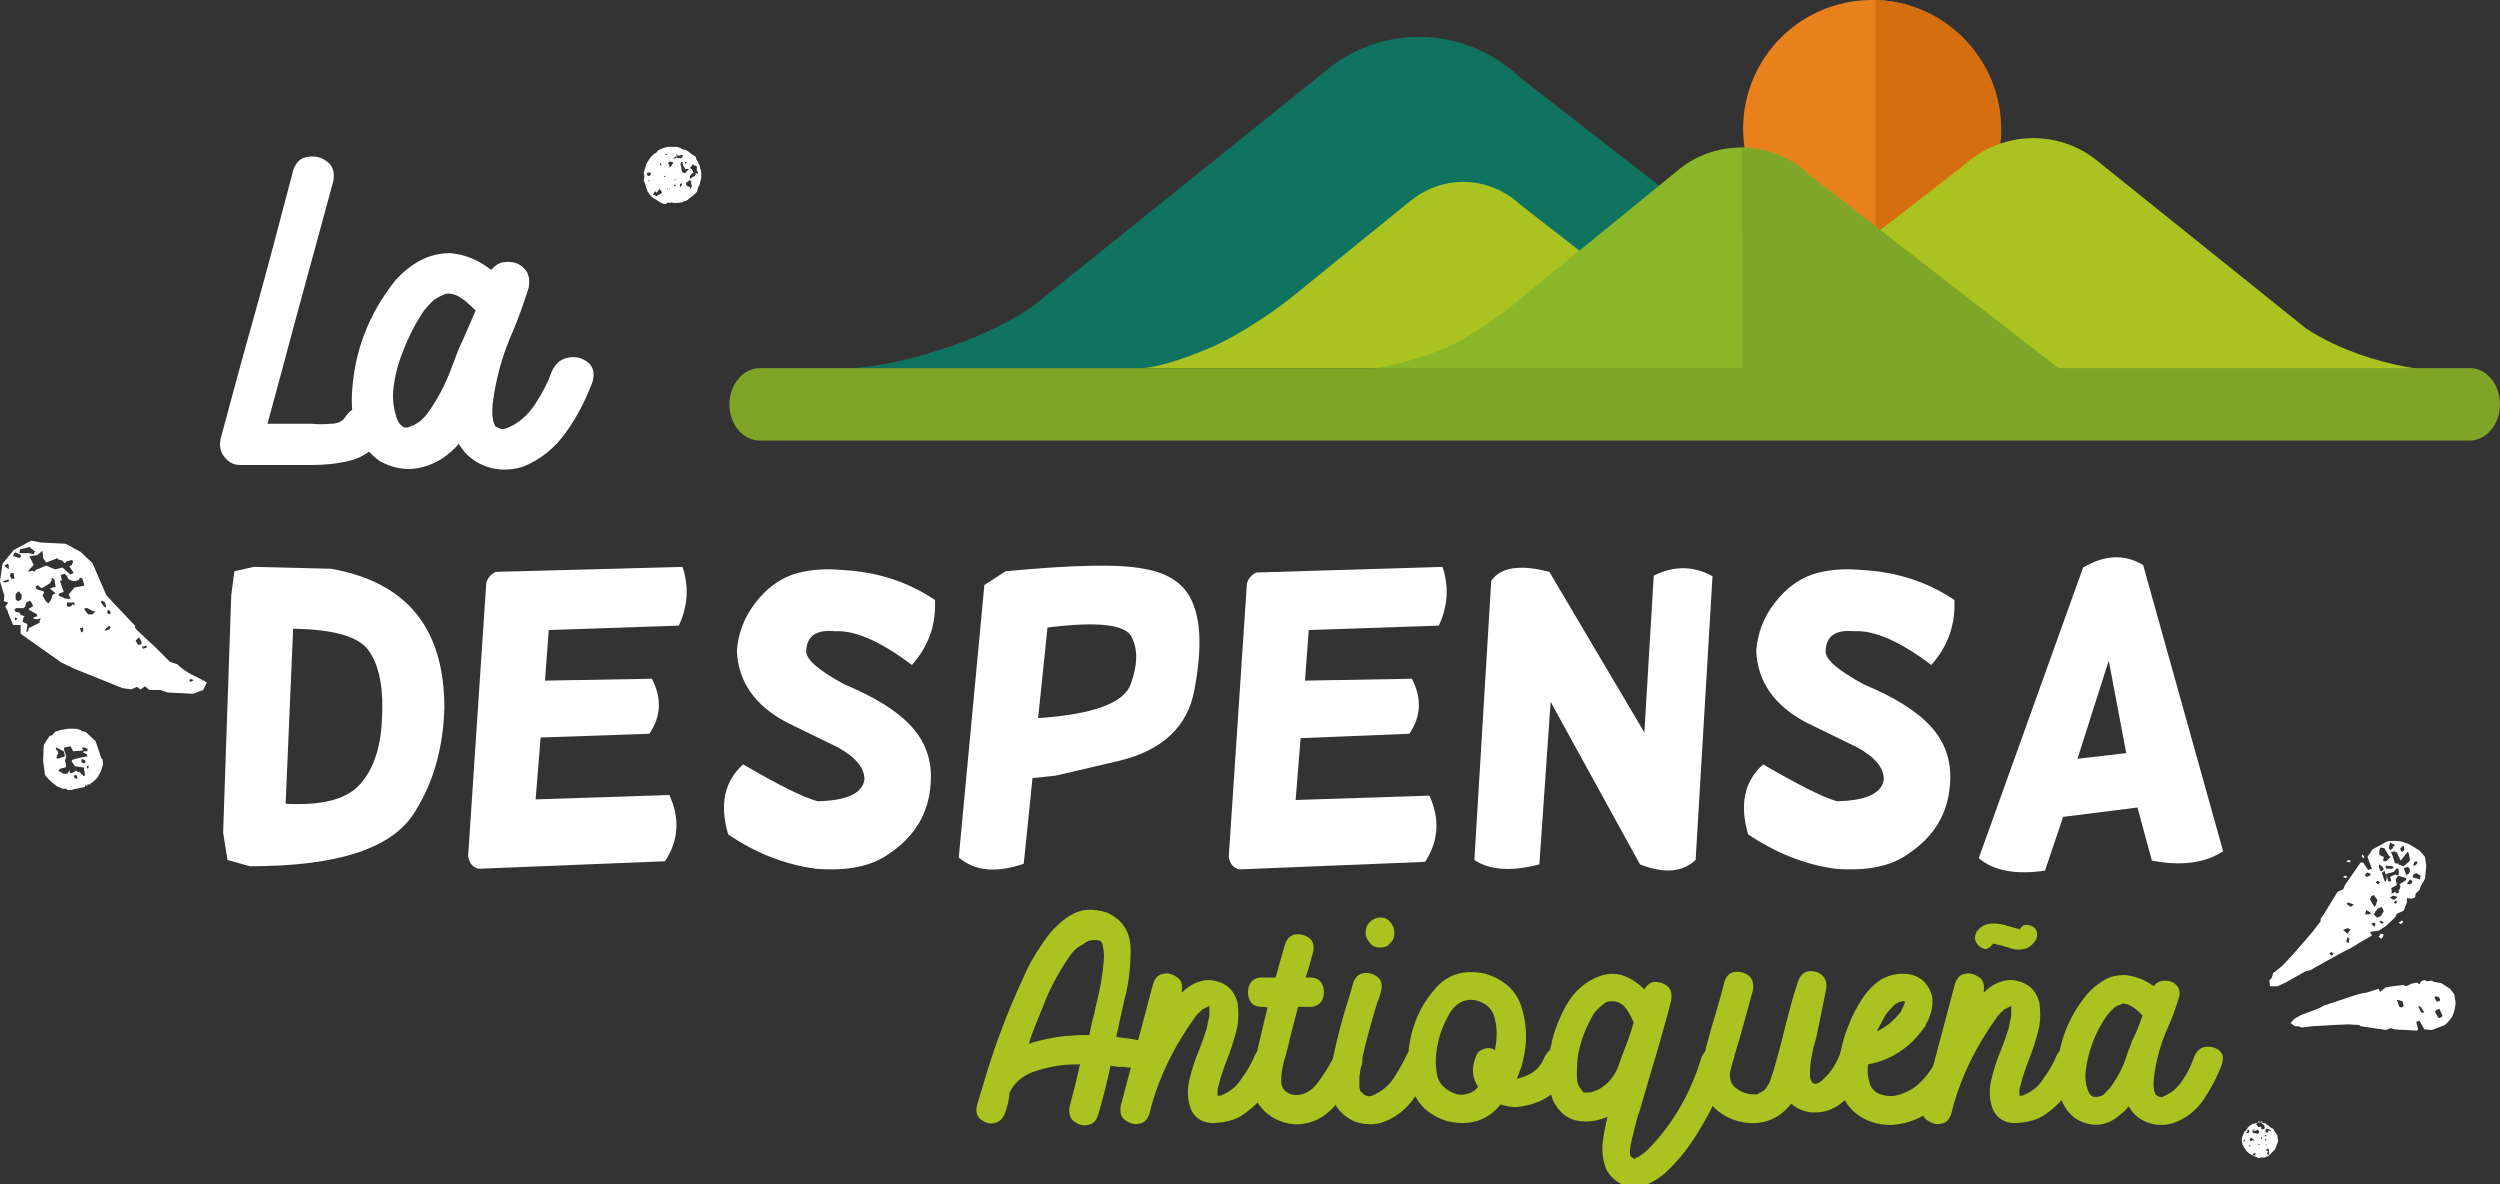 <?xml version="1.0" encoding="utf-8"?>
<!-- Generator: Adobe Illustrator 25.2.1, SVG Export Plug-In . SVG Version: 6.00 Build 0)  -->
<svg version="1.1" id="Capa_1" xmlns="http://www.w3.org/2000/svg" xmlns:xlink="http://www.w3.org/1999/xlink" x="0px" y="0px"
	 viewBox="0 0 400 189.5" style="enable-background:new 0 0 400 189.5;" xml:space="preserve">
<rect x="0" y="0" width="400" height="189.5" fill="#333333" stroke="none"/>
<style type="text/css">
	.st0{fill:#E8801C;}
	.st1{fill:#D46E0F;}
	.st2{fill:#AAC321;}
	.st3{fill:#FFFFFF;}
	.st4{fill:#10735F;}
	.st5{fill:#89B728;}
	.st6{fill:#80A628;}
	.st7{fill:#80A428;}
</style>
<g>
	<g>
		<circle class="st0" cx="299.5" cy="20.6" r="20.6"/>
		<path class="st1" d="M300.1,0v41.3c11.1-0.3,20.1-9.4,20.1-20.6S311.2,0.3,300.1,0z"/>
	</g>
	<g>
		<g>
			<g>
				<path class="st2" d="M160.8,178.1c-0.3,0.9-0.9,1.4-1.7,1.6c-0.8,0.2-1.5-0.1-2.2-0.6c-0.6-0.5-0.8-1.2-0.6-2.2
					c0.3-1,0.6-2,0.9-3c0-0.1,0-0.2,0.1-0.2l0,0c0,0,0,0,0-0.1c1.7-5.9,3.8-11.5,6.4-17.1c0.7-1.7,1.7-3.5,3-5.4
					c1.2-1.9,2.7-3.5,4.5-4.6c1.7-1.1,3.6-1.2,5.9-0.5c2.6,1.2,3.8,3.2,3.8,6c0,2.8-0.3,5.4-1,8c-0.1,0.5-0.2,0.9-0.3,1.3
					c-0.3,1.5-0.7,3.1-1,4.6c1.3,0.2,2.6,0.3,3.8,0.6c0.9,0.2,1.5,0.7,1.6,1.5s-0.1,1.5-0.6,2.2c-0.5,0.7-1.2,0.9-2.2,0.7
					c-0.2-0.1-0.5-0.1-0.8-0.1c-0.2,0-0.4-0.1-0.7-0.1c0,0-0.1,0-0.2,0c-0.1,0-0.2,0-0.2,0s-0.2,0-0.2,0c-0.1,0-0.2,0-0.2,0
					c-0.4-0.1-0.8-0.1-1.2-0.2c-0.6,2.7-1.2,5.2-2,7.9c-0.3,0.9-0.8,1.5-1.7,1.6c-0.8,0.2-1.5-0.1-2.2-0.6c-0.6-0.5-0.8-1.2-0.7-2.2
					c0.6-2.2,1.2-4.6,1.7-6.9h-0.1c-0.2,0-0.3,0-0.5,0c-2.3,0-4.6,0.4-6.9,1.2c-1.8,0.7-3.1,1.8-3.8,3.4
					C161.5,175.8,161.2,177,160.8,178.1z M171,153.2c-1.7,2.5-3.1,5.1-4.1,7.8c-0.8,2-1.7,4-2.3,6c2.2-0.7,4.6-1.2,6.9-1.3
					c0.9-0.1,1.8-0.1,2.8-0.1c0.2-1.1,0.4-2.1,0.7-3.1c0.2-0.6,0.2-1.2,0.4-1.8c0.6-2.3,1-4.6,1.2-6.9v-0.1c0.1-0.9,0-1.7-0.2-2.6
					c-0.1-0.2-0.1-0.3-0.2-0.4c-0.1-0.1-0.2-0.2-0.2-0.2c-1.1-0.2-2-0.1-2.7,0.6C172.2,151.6,171.5,152.4,171,153.2z"/>
				<path class="st2" d="M183.9,178.2c-0.3,0.9-0.8,1.5-1.7,1.6c-0.7,0.2-1.5-0.1-2.2-0.6c-0.7-0.5-0.8-1.2-0.7-2.2
					c1.7-6.5,3.5-13.1,5.2-19.6c0.3-0.9,0.8-1.5,1.7-1.6c0.7-0.2,1.5,0.1,2.2,0.6s0.8,1.2,0.7,2.2v0.1c0,0.1,0,0.1-0.1,0.2
					c1.3-1.3,2.8-2.1,4.5-2.1c2.4,0.2,3.9,1.4,4.5,3.6c0.2,1.6,0.2,3.1-0.2,4.6s-0.9,3.1-1.5,4.6c-0.5,1.3-1,2.7-1.3,4
					c-0.1,0.3-0.2,0.7-0.2,0.9c0,0,0,0,0,0.1v0.1v0.1c0,0,0,0.1,0,0.2c0,0.1,0,0.2,0,0.2v0.1l0,0c0,0,0,0,0.1,0c0.2,0,0.2,0,0.3,0
					c0.1,0,0.2,0,0.3-0.1c1.3-0.5,2.4-1.4,3.2-2.7c0.9-1.2,1.6-2.5,2.1-3.7c0.3-0.6,0.7-0.9,1.4-1.1c0.7-0.2,1.2-0.1,1.7,0.2
					c0.6,0.3,0.9,0.8,1,1.4c0.1,0.6,0.1,1.2-0.2,1.7c-1.3,3.2-3.4,5.8-6.2,7.6c-1.2,0.7-2.7,1-4.3,1.1c-1.7,0-2.9-0.7-3.6-2.1
					c-0.6-1.5-0.7-3.1-0.3-4.8c0.4-1.7,0.9-3.3,1.6-4.9c0.4-1,0.7-1.9,1-2.8c0.2-0.5,0.3-1.1,0.4-1.7c0.2-0.6,0.2-1,0.2-1.3
					c0-0.3,0-0.7,0-1c0-0.1,0-0.1,0-0.1h-0.1c-0.1,0-0.1,0-0.1,0s0,0.1-0.1,0.1s-0.1,0.1-0.2,0.1c-0.1,0-0.2,0.1-0.2,0.1
					c-0.1,0.1-0.1,0.1-0.2,0.1c-0.1,0-0.1,0-0.1,0c-0.4,0.4-0.8,0.7-1.2,1.2C187.8,167.5,185.3,172.5,183.9,178.2z M193.5,161.2
					L193.5,161.2C193.4,161.2,193.5,161.2,193.5,161.2L193.5,161.2z"/>
				<path class="st2" d="M201.9,161.1c-1,0-1.7-0.4-2-1.2c-0.3-0.7-0.3-1.5,0-2.3c0.3-0.7,1-1.2,2-1.2c0.7,0,1.5,0,2.2,0
					c0.5-1.8,1-3.6,1.5-5.3c0.3-0.9,0.9-1.5,1.7-1.6c0.8-0.1,1.5,0.1,2.2,0.6c0.6,0.5,0.8,1.2,0.6,2.2c-0.4,1.4-0.7,2.7-1.2,4.1
					c0.2,0,0.4,0,0.7,0c1,0,1.7,0.4,2,1.2c0.3,0.7,0.3,1.5,0,2.3c-0.3,0.7-1,1.2-2,1.2c-0.7,0-1.2,0-1.9,0c-0.6,2.2-1.2,4.5-1.7,6.7
					c-0.1,0.3-0.2,0.7-0.3,1.1c-0.4,1.2-0.7,2.6-0.7,3.9c-0.1,1.3,0.7,2.2,2.1,2.4c1.4,0.1,2.7-0.6,3.6-1.8c1-1.3,1.9-2.7,2.5-3.9
					c0.2-0.3,0.3-0.7,0.5-0.9c0.6-0.8,1.2-1.2,2-1.1c0.8,0.1,1.4,0.4,1.9,1.1c0.5,0.7,0.5,1.4,0.1,2.3l-0.1,0.1
					c-1.1,2.1-2.4,4.1-4.1,6c-1.7,1.9-3.7,2.9-6.3,2.9c-2.4-0.2-4.2-1.2-5.5-2.8s-1.6-3.6-1.2-6c0.7-3.3,1.5-6.5,2.3-9.9
					C202.5,161.1,202.2,161.1,201.9,161.1z"/>
				<path class="st2" d="M220.8,179.7c-1.3,0.3-2.7,0.2-3.9-0.2c-1.2-0.5-2.3-1.3-3.1-2.5c-0.6-1.2-0.9-2.3-0.9-3.6s0.1-2.5,0.3-3.7
					c0.7-3.5,1.6-6.9,2.7-10.3c0.2-0.7,0.4-1.3,0.6-2.1c0.3-0.9,0.9-1.5,1.7-1.6s1.5,0.1,2.2,0.6c0.6,0.5,0.8,1.2,0.6,2.2
					c-0.2,0.6-0.3,1.2-0.6,1.8c-0.9,2.9-1.7,5.8-2.4,8.8c0,0,0,0,0,0.1c-0.2,1.1-0.4,2.2-0.5,3.2c0,0.4,0,0.8,0,1.2
					c0,0.1,0,0.1,0,0.2c0,0.1,0,0.1,0,0.2c0,0.1,0,0.2,0.1,0.2c0,0.1,0,0.2,0,0.2l0,0c0,0,0,0,0,0.1c0,0,0,0.1,0.1,0.1l0.1,0.1
					c0,0,0,0.1,0.1,0.1l0,0l0,0c0.1,0.1,0.2,0.2,0.2,0.2l0,0c0,0,0,0,0.1,0.1c0.2,0.2,0.5,0.2,0.7,0.3c0.2,0,0.5,0,0.9-0.2
					c1.3-0.6,2.4-1.5,3.2-2.7c0.8-1.3,1.6-2.6,2.1-3.8c0.5-0.8,1.1-1.2,1.8-1.2c0.7,0.1,1.4,0.4,1.9,1.1c0.5,0.7,0.6,1.5,0.2,2.4
					c-0.8,1.8-1.9,3.6-3.2,5.3C224.5,177.9,222.8,179.1,220.8,179.7z M220.8,151.6c-0.7,0-1.2-0.2-1.6-0.7s-0.7-1-0.7-1.6v-0.1
					c0-0.7,0.2-1.2,0.7-1.7c0.4-0.4,1-0.7,1.6-0.7c0.7,0,1.2,0.2,1.6,0.7c0.4,0.4,0.7,1,0.7,1.7v0.1c0,0.6-0.2,1.2-0.7,1.6
					C222,151.5,221.4,151.6,220.8,151.6z"/>
				<path class="st2" d="M247.1,169.2c0.4-0.9,1-1.4,1.8-1.6c0.8-0.1,1.5,0.1,2.2,0.6c0.6,0.5,0.7,1.2,0.5,2.2
					c-1.6,4-4.4,6.2-8.7,6.7c-1,0.1-1.9-0.1-2.8-0.4c-2.1,2.6-4.9,3.5-8.5,2.7c-3.1-1-5-2.8-5.7-5.5c-0.7-2.7-0.8-5.4-0.1-8.3
					c0.7-2.9,2-5.4,4-7.6c2-2.2,4.6-2.9,7.9-2.2c3.1,1,5,2.8,5.8,5.5c0.8,2.7,0.9,5.4,0.2,8.3c-0.2,1-0.6,2-1,3
					c0.2,0,0.5-0.1,0.7-0.2C245.2,171.9,246.4,170.9,247.1,169.2z M233.2,175.1c1.3,0.2,2.5-0.2,3.3-1.2c-1-1.5-1.1-3.1-0.3-5
					c0.2-0.6,0.7-0.9,1.3-1.1c0.6-0.2,1.2-0.1,1.7,0.2c0.3-1.7,0.4-3.2,0-4.9c-0.3-1.6-1.4-2.7-3.3-3.1c-1.7-0.2-3.1,0.6-4,2.2
					c-0.9,1.6-1.5,3.1-1.8,4.6c-0.4,1.7-0.5,3.3-0.2,5C230.1,173.4,231.4,174.6,233.2,175.1z"/>
				<path class="st2" d="M257.2,178.7c-1.7,0.7-3.2,0.9-4.9,0.6c-1.6-0.3-2.9-1.4-3.8-3.2c-1.1-2.9-1.2-5.8-0.3-8.9
					c0.3-1.7,0.9-3.3,1.7-5s1.7-3.1,3-4.2c1-0.9,2.1-1.5,3.3-1.9s2.6-0.4,3.8,0.1s2.2,1.2,3.1,2.1c0.4-0.7,1-1.2,1.7-1.2
					c0.7,0,1.4,0.2,2,0.7s0.7,1.2,0.6,2.2c-0.2,0.7-0.3,1.3-0.5,2c-0.9,3.2-1.8,6.5-2.8,9.7c-0.6,2.1-1.2,4.1-1.8,6.2
					c0,0.1,0,0.2-0.1,0.2c-0.5,1.5-0.8,3.1-1.2,4.6c0,0.2,0,0.3-0.1,0.4c0,0.2,0,0.5-0.1,0.7c0,0.2,0,0.4,0,0.7v0.1
					c0,0.1,0,0.1,0,0.2l0,0c0.1,0.1,0.1,0.2,0.1,0.2c0.1,0.1,0.1,0.1,0.2,0.2c0,0,0.1,0,0.1,0.1c0,0,0,0,0.1,0
					c0.1,0.1,0.2,0.1,0.1,0.1c0.1,0,0.2,0,0.2,0l0,0l0,0c0,0,0.1,0,0.1-0.1c0,0,0.1-0.1,0.2-0.1c0.2-0.1,0.5-0.2,0.8-0.5
					c0.4-0.2,0.7-0.6,1-0.8c4-4.1,6.8-9,8.5-14.6c0.3-0.9,0.9-1.4,1.7-1.6c0.8-0.1,1.5,0.1,2.2,0.6c0.6,0.5,0.8,1.2,0.6,2.2
					c-1.1,3.4-2.6,6.6-4.5,9.8c-1.6,2.8-3.5,5.3-5.9,7.5c-1,0.8-2.1,1.5-3.2,1.9c-1.2,0.4-2.4,0.3-3.6-0.2c-1.1-0.6-1.9-1.3-2.5-2.4
					c-0.5-1.3-0.7-2.7-0.6-4C256.6,181.3,256.9,180,257.2,178.7z M252.4,169.5c0,0.1,0,0.2,0,0.2c-0.1,0.7-0.1,1.6-0.1,2.5
					s0.2,1.6,0.7,2.1c0.1,0.1,0.1,0.1,0.1,0.2c0.1,0.1,0.1,0.1,0.2,0.2c0,0.1,0.1,0.1,0.2,0.1s0.2,0.1,0.2,0.1
					c-0.1,0-0.1-0.1-0.1-0.1h0.1c0.1,0,0.2,0,0.2,0c0.1,0,0.1,0,0.1,0s0,0-0.1,0c0.3,0,0.7,0,0.9-0.1c0.2-0.1,0.5-0.2,0.8-0.3
					c1.6-0.8,2.7-2.2,3.3-3.7c0.1-0.3,0.2-0.6,0.3-0.9c0.8-2.1,1.6-4.1,2.2-6.2c-0.3-0.7-0.7-1.5-1.2-2.2c-0.5-0.7-1.2-1.1-1.9-1.2
					c-0.2,0-0.4,0-0.7,0c-0.2,0-0.5,0.1-0.7,0.2c-0.7,0.5-1.4,1.1-1.9,1.8C253.6,164.6,252.7,167,252.4,169.5z"/>
				<path class="st2" d="M280,179.7c-2.7-0.2-4.8-1.3-6.3-3.1s-2-4.1-1.3-6.8c0.7-2.6,1.3-5.1,2.1-7.6c0.5-1.7,1-3.4,1.4-5.1
					c0.3-0.9,0.8-1.5,1.7-1.6c0.8-0.1,1.5,0.1,2.2,0.6c0.6,0.5,0.8,1.2,0.7,2.2c-0.9,3.3-1.8,6.7-2.8,10c-0.1,0.2-0.2,0.5-0.2,0.8
					c-0.3,0.8-0.5,1.7-0.7,2.5c-0.1,0.8,0.1,1.6,0.6,2.2c1,0.9,2.1,1.3,3.2,1.3c0.1,0,0.1,0,0.2,0h0.1h0.1l0,0c0,0,0,0,0.1,0
					c0,0,0.1,0,0.2-0.1c0,0,0.1,0,0.1-0.1c0,0,0.1,0,0.2-0.1c0.1,0,0.1,0,0.2-0.1h0.1l0.1-0.1c0.1-0.1,0.1-0.1,0.2-0.1l0.1-0.1l0,0
					c0.1-0.1,0.2-0.2,0.2-0.2c0,0,0-0.1,0.1-0.1c0-0.1,0.1-0.1,0.1-0.2c0-0.1,0.1-0.2,0.1-0.2c0-0.1,0.1-0.1,0.1-0.1s0-0.1,0.1-0.2
					c0-0.1,0.1-0.1,0.1-0.2s0.1-0.1,0.1-0.2c0-0.1,0-0.1,0,0c0.2-0.6,0.4-1.2,0.6-1.8c0.6-2.2,1.2-4.2,1.7-6.4
					c0.7-2.7,1.3-5.2,2.2-7.8c0.3-0.9,0.9-1.5,1.7-1.6c0.7-0.1,1.5,0.1,2.1,0.6s0.8,1.2,0.7,2.2c-0.4,2-0.8,3.9-1.2,5.9
					c-0.2,1-0.4,2-0.7,3c-0.1,0.3-0.2,0.6-0.2,0.8c-0.3,1.2-0.5,2.5-0.5,3.7c0,0,0,0.1,0,0.2c0,0.1,0,0.2,0,0.2s0,0.1,0,0.2
					c0,0.1,0,0.1,0,0.2l0,0c0,0.1,0.1,0.2,0.1,0.3c0,0.1,0,0.1,0.1,0.2c0,0.1,0.1,0.2,0.1,0.2c0,0.1,0.1,0.1,0.1,0.2
					c0.2,0.2,0.1,0.2,0-0.1c0.2,0.1,0.2,0.2,0.4,0.2c0.4,0,0.8-0.2,1.2-0.6s0.7-0.7,1-1c0.8-1,1.4-2.1,1.8-3.2
					c0.4-0.9,1-1.4,1.8-1.6c0.8-0.1,1.5,0.1,2.2,0.6c0.6,0.5,0.7,1.2,0.5,2.2c-0.6,1.7-1.4,3.3-2.7,5c-1.2,1.7-2.7,2.7-4.6,3.1
					c-2,0.3-3.6-0.1-5-1.3C284.9,178.7,282.8,179.8,280,179.7z"/>
				<path class="st2" d="M302.6,180c-2.2,0-4.1-0.6-5.7-1.9c-1.6-1.3-2.5-3.1-2.7-5.4c-0.1-3,0.4-5.9,1.6-8.7
					c0.5-1.4,1.2-2.7,2.1-4.1c0.8-1.3,1.9-2.4,3.1-3.2c1.1-0.6,2.2-0.9,3.5-0.9s2.4,0.4,3.3,1.2c0.9,1,1.4,2,1.4,3.2
					c0,1.2-0.3,2.3-0.9,3.4c-0.1,0.2-0.2,0.3-0.2,0.5c-0.1,0.2-0.2,0.3-0.3,0.4c-2.2,3.1-5.2,5.1-8.9,5.8l0,0l0,0
					c-0.2,1.2,0,2.3,0.3,3.2c0.1,0.3,0.3,0.6,0.6,0.9c0.2,0.3,0.6,0.5,0.8,0.6c1.1,0.4,2.1,0.5,3.1,0.2c1.7-0.5,3-1.3,4.1-2.6
					c1.1-1.2,1.9-2.6,2.6-4.1c0.2-0.6,0.7-0.9,1.4-1.1c0.7-0.2,1.2-0.1,1.7,0.2c0.6,0.3,0.9,0.8,1.1,1.4c0.1,0.6,0,1.2-0.2,1.7
					c-1.1,2.4-2.6,4.5-4.6,6.2C307.7,178.9,305.4,179.8,302.6,180z M301.4,162.9c-0.3,0.6-0.7,1.3-1.1,2.1c1.6-0.7,2.8-1.8,3.9-3.2
					v-0.1c0.2-0.4,0.4-0.8,0.6-1.3c0-0.1,0-0.1,0-0.1s-0.1,0-0.2-0.1c-0.1,0-0.2,0-0.2,0c-0.7,0.1-1.2,0.4-1.7,1
					C302.1,161.8,301.7,162.3,301.4,162.9z M304.8,160.3C304.8,160.2,304.8,160.2,304.8,160.3L304.8,160.3L304.8,160.3
					C304.8,160.2,304.7,160.2,304.8,160.3z"/>
				<path class="st2" d="M312.2,178.2c-0.3,0.9-0.8,1.5-1.7,1.6c-0.7,0.2-1.5-0.1-2.2-0.6c-0.7-0.5-0.8-1.2-0.7-2.2
					c1.7-6.5,3.5-13.1,5.2-19.6c0.3-0.9,0.8-1.5,1.7-1.6c0.7-0.2,1.5,0.1,2.2,0.6s0.8,1.2,0.7,2.2v0.1c0,0.1,0,0.1-0.1,0.2
					c1.3-1.3,2.8-2.1,4.5-2.1c2.4,0.2,3.9,1.4,4.5,3.6c0.2,1.6,0.2,3.1-0.2,4.6c-0.4,1.6-0.9,3.1-1.5,4.6c-0.5,1.3-1,2.7-1.3,4
					c-0.1,0.3-0.2,0.7-0.2,0.9c0,0,0,0,0,0.1v0.1v0.1c0,0.1,0,0.1,0,0.2c0,0.1,0,0.2,0,0.2v0.1l0,0c0,0,0,0,0.1,0c0.2,0,0.2,0,0.3,0
					c0.1,0,0.2,0,0.3-0.1c1.3-0.5,2.4-1.4,3.2-2.7c0.9-1.2,1.6-2.5,2.1-3.7c0.3-0.6,0.7-0.9,1.4-1.1c0.7-0.2,1.2-0.1,1.7,0.2
					c0.6,0.3,0.9,0.8,1,1.4c0.1,0.6,0.1,1.2-0.2,1.7c-1.3,3.2-3.4,5.8-6.2,7.6c-1.2,0.7-2.7,1-4.3,1.1c-1.7,0-2.9-0.7-3.6-2.1
					c-0.6-1.5-0.7-3.1-0.3-4.8c0.4-1.7,0.9-3.3,1.6-4.9c0.4-1,0.7-1.9,1-2.8c0.2-0.5,0.3-1.1,0.4-1.7c0.2-0.6,0.2-1,0.2-1.3
					c0-0.3,0-0.7,0-1c0-0.1,0-0.1,0-0.1h-0.1c-0.1,0-0.1,0-0.1,0s0,0.1-0.1,0.1c-0.1,0-0.1,0.1-0.2,0.1c-0.1,0-0.2,0.1-0.2,0.1
					c-0.1,0.1-0.1,0.1-0.2,0.1c-0.1,0-0.1,0-0.1,0c-0.4,0.4-0.8,0.7-1.2,1.2C316.1,167.5,313.6,172.5,312.2,178.2z M323.2,148.7
					c0.3-0.6,0.7-0.8,1.3-0.7c0.5,0.1,1,0.3,1.2,0.7c0.3,0.4,0.3,1,0.1,1.6c-0.5,0.8-1.1,1.3-1.8,1.5c-0.7,0.2-1.6,0.2-2.4-0.1
					c-0.2-0.1-0.5-0.2-0.7-0.2c-0.5-0.2-1-0.3-1.5-0.4c-0.2-0.1-0.3-0.1-0.4-0.1c-0.1,0-0.2,0-0.2,0.1s-0.2,0.2-0.2,0.2
					c-0.4,0.5-0.9,0.7-1.4,0.4c-0.5-0.2-0.8-0.5-1.1-1.1c-0.2-0.5-0.1-1.1,0.2-1.6c0.6-0.7,1.2-1.1,2.1-1.2c0.8-0.1,1.6,0,2.4,0.2
					c0.2,0.1,0.5,0.2,0.7,0.2c0.4,0.2,0.8,0.2,1.3,0.4h0.1h0.1h0.1C323,148.7,323,148.7,323.2,148.7
					C323.2,148.7,323.2,148.7,323.2,148.7z M321.7,161.2L321.7,161.2C321.7,161.2,321.7,161.2,321.7,161.2L321.7,161.2z"/>
				<path class="st2" d="M332.3,179.1c-1.2-0.8-2-1.9-2.5-3.2c-0.5-1.3-0.7-2.7-0.7-4.1c0.2-4.8,1.8-9.1,4.9-12.8
					c0.7-0.8,1.7-1.6,2.7-2.2s2.2-0.8,3.3-0.8c1.7,0.2,3.3,0.8,4.6,1.8c0.5-0.7,1.1-0.9,1.8-0.9s1.3,0.2,1.8,0.7
					c0.5,0.5,0.7,1.2,0.4,2.1c-0.5,1.6-1,3.1-1.7,4.6c-1.2,2.7-2,5.5-2.3,8.4c-0.1,1,0,1.7,0.2,2.2c0,0.1,0.1,0.1,0.1,0.2
					c0,0,0,0,0,0.1c0,0,0,0,0.1,0c0,0,0.1,0,0.1,0.1c0.1,0,0.1,0.1,0.2,0.1c0.3,0.2,0.7,0.2,0.9,0c1.2-0.5,2.2-1.3,3.1-2.7
					c0.8-1.2,1.4-2.5,1.8-3.7c0.4-0.9,1-1.4,1.8-1.5s1.6,0.1,2.2,0.6c0.6,0.5,0.7,1.2,0.4,2.2c-0.7,1.9-1.7,3.8-2.9,5.6
					c-1.2,1.8-2.9,3.1-4.9,3.8c-1.4,0.4-2.7,0.4-4.1-0.1c-1.3-0.5-2.3-1.3-3-2.6c-0.5,0.7-1.2,1.2-1.8,1.7
					C336.9,180.2,334.6,180.4,332.3,179.1z M333.7,171.4c-0.1,1,0,2,0.3,2.9c0.2,0.6,0.5,1,0.9,1.2c0.1,0,0.2,0,0.4,0l0,0
					c0,0,0.1,0,0.2,0c0.1,0,0.2,0,0.2,0c0.1,0,0.2-0.1,0.2-0.1c0.1,0,0.1,0,0.2,0c0.2-0.1,0.5-0.2,0.7-0.5c0.2-0.2,0.5-0.5,0.7-0.7
					c1.2-1.6,2.2-3.4,2.8-5.4c0.2-0.7,0.6-1.4,0.8-2.2c0.7-1.3,1.2-2.7,1.7-4.1c-0.5-0.6-1-1-1.6-1.4c-0.6-0.4-1.2-0.6-1.7-0.5l0,0
					c0,0-0.1,0-0.1,0.1c-0.1,0-0.1,0-0.2,0.1c-0.1,0-0.2,0-0.2,0c-0.1,0-0.1,0-0.1,0s0,0,0.1,0c-0.3,0.2-0.6,0.3-0.8,0.5
					c-0.1,0.1-0.2,0.2-0.5,0.5c-0.2,0.2-0.4,0.5-0.6,0.7c-0.9,1.3-1.7,2.7-2.3,4.4C334.2,168.4,333.9,169.9,333.7,171.4z"/>
			</g>
			<g>
				<path class="st3" d="M37,95.2l0.5-3.8l3.1-0.7L53,91c12.2,2.2,18.1,9.6,18.1,22.3c-0.2,6.5-1.8,11.9-4.6,16.4
					c-3.5,6-12.3,8.9-26.5,8.9l-3.6-1l-0.7-4.4L37,95.2z M46.9,100.6l-1.2,28c5.5,0.3,9.4-0.6,11.6-2.8c2.2-2.2,3.6-5.8,3.8-10.5
					c0.3-4.8-0.3-8.4-1.9-10.9C57.7,101.9,53.6,100.7,46.9,100.6z"/>
				<path class="st3" d="M109.2,90.7c1.1,3.3,0.8,6.5-0.6,9.4l-20.8,0.7l-0.6,8.1l17.1-0.3c1.6,3.1,1.5,6-0.4,8.8L86.5,118l-0.8,9.9
					l21.4-0.7c1.7,3.7,1.5,7.3-0.7,10.6L76.6,139c-0.9-0.2-1.5-0.8-1.7-2l2.9-43.7c0.2-0.8,0.7-1.4,1.5-1.8L109.2,90.7z"/>
				<path class="st3" d="M116.5,133.5c-1.4-4.8-0.6-8.5,2.4-11.2c5.5,3.2,9.4,5.2,11.9,5.9c4.6-0.1,7.1-1.2,7.5-3.4
					c0.1-1.8-1.3-3.6-4.2-5.2l-8.2-4c-5.1-2.7-7.8-6.5-8-11.5c0.2-2.8,1.2-5.4,3-7.7c1.7-2.2,3.7-3.7,6-4.5c2.2-0.7,4.9-1,7.9-0.7
					c5.6,0.3,10.5,1.9,14.8,4.8c0.2,4-1.1,7.5-3.7,10.4c-5.1-3.9-9.3-5.6-12.3-5.4c-2.9-0.3-4.5,0.7-4.6,3.1
					c-0.1,1.4,1.9,3.1,6.1,5.4c4.8,2,8.4,4.2,10.7,6.7c2.3,2.5,3.4,5.6,3.1,9.2c-0.3,4.9-2.7,8.6-6.8,11.3
					c-2.7,1.9-6.5,2.7-11.6,2.3C125.5,138.3,120.9,136.5,116.5,133.5z"/>
				<path class="st3" d="M160.9,91.4c10.6-1,18-1.2,22.1-0.4c4.2,0.7,6.9,2.7,8,5.9c1.2,3.1,1.2,7.7,0.1,13.5
					c-1.1,5.9-5.1,9.6-11.9,11.3l-10.3,2.4l-3.7,0.4l-1.4,13.7c-4.4,1.5-7.8,1.2-10.4-1l4.1-43.6L160.9,91.4z M167.6,100.4
					l-1.5,14.5c8.8-0.6,13.7-2.4,14.8-5.4c1.1-3,1.2-5.5,0.2-7.5C180.2,99.9,175.7,99.4,167.6,100.4z"/>
				<path class="st3" d="M230.8,90.7c1.1,3.3,0.8,6.5-0.6,9.4l-20.8,0.7l-0.6,8.1l17.1-0.3c1.6,3.1,1.5,6-0.4,8.8l-17.4,0.7
					l-0.8,9.9l21.4-0.7c1.7,3.7,1.5,7.3-0.7,10.6l-29.7,1.2c-0.9-0.2-1.5-0.8-1.7-2l2.9-43.7c0.2-0.8,0.7-1.4,1.5-1.8L230.8,90.7z"
					/>
				<path class="st3" d="M247.9,91.5l15.2,25.7l1.5-25.1c3.2-1.6,6.4-1.6,9.4,0.1l-2.7,45.4c-2.2,2-5.1,2.2-8.9,0.7l-14.3-26
					l-1.8,26c-4.6,1.2-8,0.9-10.4-0.7l2.7-44.7C240.2,90.7,243.3,90.3,247.9,91.5z"/>
				<path class="st3" d="M279.7,133.5c-1.4-4.8-0.6-8.5,2.4-11.2c5.5,3.2,9.4,5.2,11.8,5.9c4.6-0.1,7.1-1.2,7.5-3.4
					c0.1-1.8-1.3-3.6-4.2-5.2l-8.2-4c-5.1-2.7-7.8-6.5-8-11.5c0.2-2.8,1.2-5.4,3-7.7c1.7-2.2,3.7-3.7,6-4.5c2.2-0.7,4.9-1,7.9-0.7
					c5.6,0.3,10.5,1.9,14.8,4.8c0.2,4-1.1,7.5-3.7,10.4c-5.1-3.9-9.3-5.6-12.3-5.4c-2.9-0.3-4.5,0.7-4.6,3.1
					c-0.1,1.4,1.9,3.1,6.1,5.4c4.8,2,8.4,4.2,10.7,6.7c2.3,2.5,3.4,5.6,3.1,9.2c-0.3,4.9-2.7,8.6-6.8,11.3
					c-2.7,1.9-6.5,2.7-11.6,2.3C288.7,138.3,284.2,136.5,279.7,133.5z"/>
				<path class="st3" d="M342.9,90.4l12.8,45.8c-2.9,1.9-6.7,2.4-11.4,1.5l-2.3-8.5l-11.9,1.5l-2.9,8.6c-4.7,0.7-8.3,0-10.6-2
					l16.7-46.5C336.7,88.8,339.9,88.6,342.9,90.4z M337.4,105.7l-5,15.7l7.8-0.9L337.4,105.7z"/>
			</g>
			<g>
				<g>
					<path class="st3" d="M55.2,66.8c0.7-1.2,1.7-1.7,2.9-1.6c1.2,0.2,2.1,0.7,2.7,1.6c0.7,0.9,0.7,2.1,0.1,3.3
						c-1.2,2-2.9,3.1-4.9,3.6c-2,0.5-4.1,0.7-6.1,0.7c-3.8,0-7.6,0-11.4,0c-1.1,0-1.9-0.4-2.6-1.3c-0.7-0.8-0.8-1.8-0.6-2.9
						c1.8-6.7,3.6-13.4,5.5-20.1c2.1-7.5,4.1-15.2,6.1-22.8c0.4-1.3,1.2-2.1,2.4-2.2c1.2-0.2,2.2,0.1,3.1,0.8
						c0.9,0.7,1.2,1.8,0.9,3.2c-2,7.3-4,14.7-6,22c-1.5,5.6-3,11.2-4.5,16.7c1.9,0,3.8,0,5.7,0c0.4,0,0.8,0,1.3,0
						c1.1,0.1,2.1,0.1,3.1,0C53.9,67.8,54.7,67.5,55.2,66.8z"/>
					<path class="st3" d="M60.8,73.8c-1.7-1.2-2.9-2.7-3.6-4.6c-0.7-2-1-3.9-0.9-5.9c0.3-7,2.7-13.1,7-18.5c1.1-1.2,2.4-2.3,3.9-3.1
						c1.5-0.8,3.1-1.2,4.8-1.2c2.5,0.2,4.7,1.2,6.6,2.7c0.7-0.9,1.5-1.3,2.6-1.3c1.1,0,2,0.3,2.7,1.1c0.7,0.7,0.9,1.7,0.7,3
						c-0.7,2.2-1.5,4.5-2.4,6.7c-1.8,3.9-2.9,8-3.4,12.1c-0.1,1.4,0,2.4,0.3,3.1c0.1,0.1,0.1,0.2,0.1,0.2c0,0,0,0.1,0.1,0.1
						c0,0,0,0.1,0.1,0.1c0,0,0.1,0.1,0.2,0.1c0.1,0,0.2,0.1,0.2,0.1c0.4,0.2,0.9,0.2,1.3,0c1.8-0.7,3.3-2,4.5-3.8
						c1.2-1.8,2.1-3.6,2.7-5.3c0.6-1.3,1.5-2,2.7-2.2c1.2-0.2,2.2,0.1,3.1,0.8c0.8,0.7,1.1,1.7,0.7,3.1c-1,2.7-2.4,5.5-4.2,8
						c-1.8,2.6-4.2,4.5-7,5.6c-2,0.6-4,0.6-5.9-0.1c-1.9-0.7-3.3-1.9-4.3-3.6c-0.7,0.9-1.7,1.7-2.7,2.4
						C67.4,75.4,64.1,75.6,60.8,73.8z M62.9,62.6c-0.1,1.4,0.1,2.8,0.5,4.1c0.3,0.9,0.7,1.4,1.3,1.7c0.1,0,0.2,0,0.6,0
						c-0.1,0-0.1,0,0,0c0,0,0.1-0.1,0.2-0.1c0.1,0,0.2,0,0.2-0.1c0.1-0.1,0.2-0.1,0.2-0.1c0.1,0,0.2,0,0.2,0
						c0.3-0.2,0.7-0.4,1.1-0.7c0.4-0.3,0.7-0.7,1-1c1.7-2.3,3.1-4.9,4.1-7.7c0.4-1.1,0.8-2.1,1.2-3.1c0.9-1.9,1.7-3.9,2.6-5.9
						c-0.7-0.7-1.5-1.5-2.3-2c-0.8-0.6-1.7-0.8-2.5-0.7c0.1,0,0.1,0,0,0c0,0-0.1,0.1-0.2,0.1c-0.1,0-0.2,0.1-0.2,0.1
						s-0.2,0.1-0.2,0.1s-0.1,0-0.2,0c0,0,0,0,0.1,0c-0.4,0.2-0.8,0.5-1.2,0.7c-0.2,0.2-0.4,0.4-0.7,0.7c-0.3,0.3-0.6,0.7-0.8,0.9
						c-1.3,1.9-2.4,4-3.3,6.3C63.6,58.3,63.1,60.5,62.9,62.6z"/>
				</g>
			</g>
			<g>
				<g>
					<path class="st3" d="M106.1,32.6c-0.2-0.1-0.4-0.2-0.6-0.3l-0.6-0.4c-0.2-0.2-0.5-0.2-0.6-0.4c-0.2-0.2-0.3-0.3-0.5-0.6
						c-0.2-0.2-0.2-0.4-0.3-0.6c-0.1-0.2-0.2-0.5-0.2-0.7c-0.1-0.2-0.2-0.5-0.3-0.7c0-0.2,0.1-0.5,0.1-0.7c0-0.2-0.1-0.4-0.1-0.6
						c0-0.2,0.2-0.4,0.2-0.6l0.2-0.7c0.1-0.2,0.2-0.4,0.4-0.7c0.1-0.2,0.2-0.3,0.3-0.4c0.1-0.2,0.2-0.3,0.4-0.4
						c0.1-0.2,0.2-0.2,0.4-0.3c0.2-0.1,0.3-0.4,0.5-0.5l0.7-0.3l0.7-0.2c0.2,0,0.5,0,0.7,0c0.2,0,0.5,0,0.7,0c0.2,0,0.5,0.1,0.7,0.2
						c0.2,0.1,0.3,0.2,0.4,0.2c0.2,0.1,0.4,0,0.6,0.2c0.2,0.1,0.3,0.2,0.4,0.3c0.2,0.1,0.3,0.2,0.4,0.3l0.5,0.3
						c0.2,0.2,0.2,0.3,0.2,0.5c0.2,0.2,0.2,0.3,0.3,0.5l0.2,0.4c0.1,0.2,0.1,0.5,0.2,0.7c0,0.2,0.1,0.4,0.1,0.7s0,0.5,0,0.7
						c0,0.1-0.1,0.2-0.1,0.4c-0.1,0.2-0.1,0.3-0.1,0.5c-0.1,0.2-0.2,0.4-0.3,0.6c-0.1,0.2-0.1,0.5-0.2,0.7c-0.2,0.2-0.3,0.3-0.5,0.5
						l-0.5,0.4c-0.2,0.1-0.3,0.2-0.5,0.4c-0.2,0.1-0.4,0.2-0.6,0.2c-0.2,0.2-0.3,0.2-0.6,0.2c-0.2,0.1-0.4,0-0.7,0.1l-0.7-0.1
						c-0.2,0-0.4,0.1-0.6,0C106.6,32.7,106.3,32.7,106.1,32.6z M108.2,25.2L108.2,25.2l0.5,0.1c0.1,0,0.2,0.1,0.3,0
						c0-0.1,0.2-0.1,0.2-0.2c0.1-0.1,0-0.3-0.1-0.3c-0.2-0.1-0.2,0-0.3,0.1c-0.2,0-0.3,0-0.5-0.1c0-0.1,0-0.1-0.1-0.1h-0.1
						c0.1,0,0.1,0.1,0.2,0.2L108.2,25.2c0-0.1-0.1-0.2-0.1-0.2c-0.1,0.1-0.2,0.2-0.3,0.3l-0.1-0.1v0.1
						C107.9,25.4,108.1,25.4,108.2,25.2z M106.7,24.8C106.7,24.7,106.7,24.8,106.7,24.8c0-0.1,0.1-0.2,0.1-0.2c-0.1,0-0.1,0.1-0.2,0
						c-0.1,0-0.1,0-0.1,0.1v0.1C106.4,24.9,106.6,24.8,106.7,24.8z M110.5,28.6c0.1-0.1,0.2-0.2,0.2-0.2c0.2-0.1,0.4-0.2,0.6-0.4
						c0-0.2-0.1-0.3,0.1-0.3c0.1,0,0.2,0.2,0.2,0.1l0.1-0.2l-0.2-0.3v-0.5c0.1-0.2-0.1-0.2-0.3-0.3c-0.2,0-0.2-0.2-0.3-0.2
						c-0.1,0-0.2,0.1-0.2,0.2c0,0.1-0.2,0.2-0.2,0.2c-0.1,0.2-0.2,0.2-0.2,0.4l-0.3-0.1c-0.1,0-0.2,0.1-0.3,0.1
						c-0.2-0.2-0.4-0.6-0.5-1c0-0.1,0.1-0.1,0.1-0.1l-0.2-0.1c0,0-0.1,0-0.1,0.1c-0.1,0.1-0.2,0.2-0.1,0.3c0,0.2,0.1,0.3,0.1,0.4
						l0.1,0.7c0.1,0.2,0.3,0.3,0.5,0.3c0.1-0.1,0.2-0.1,0.2-0.2c0.1-0.2,0.4-0.3,0.6-0.6c0.3,0.1,0.4,0.3,0.5,0.7c0,0,0.1,0,0.1,0.1
						h-0.2c-0.1,0.1-0.2,0.2-0.2,0.2C110.2,28.3,110.4,28.6,110.5,28.6z M109.6,25.9c0,0.1,0,0.1,0,0.2v0.1c0.1,0,0.1,0,0.1-0.1
						c0.1,0,0.1-0.1,0.2-0.2C109.7,26,109.6,25.9,109.6,25.9z M107.1,26.8C107.1,26.8,107.1,26.8,107.1,26.8l0.2-0.1
						c0.1-0.1,0.2-0.2,0.2-0.3l0.2-0.3c0-0.2-0.2-0.2-0.3-0.2c-0.1,0-0.2-0.2-0.3,0c-0.1,0.1-0.2,0.1-0.2,0.2
						C107.1,26.4,107.1,26.4,107.1,26.8z M105.8,26.5v-0.3c-0.1,0-0.2-0.2-0.2-0.1c-0.1,0,0,0.1,0,0.1c0,0.1-0.1,0.1,0,0.1
						C105.6,26.4,105.7,26.4,105.8,26.5C105.7,26.4,105.7,26.6,105.8,26.5z M109.9,29.1l-0.1,0.2c-0.1,0.2,0.1,0.4,0.2,0.5
						c0.2,0.1,0.5,0.1,0.4,0.2v0.1c0,0,0,0.1,0.1,0.1l0.1-0.2c0-0.1,0.2-0.2,0.1-0.2c0-0.2-0.2-0.4-0.1-0.7V29
						c-0.1,0-0.2-0.2-0.2-0.2C110.2,28.9,110.1,29.1,109.9,29.1z M108,28.7c0,0.1-0.2,0.2-0.1,0.2c0,0,0.1,0,0.1-0.1
						C108,28.8,108.1,28.8,108,28.7c0.1,0.1,0.2,0,0.2-0.1C108.2,28.6,108.1,28.7,108,28.7C108.1,28.7,108.1,28.6,108,28.7z
						 M106.2,28.3L106.2,28.3c0.1,0,0.2,0,0.3,0c0-0.1-0.2-0.2-0.2-0.2C106.3,28.2,106.2,28.3,106.2,28.3z M109.1,29.7
						c0-0.2,0-0.3-0.1-0.4l-0.1,0.1c0,0-0.1,0-0.1,0.1c-0.1,0.2,0,0.3,0.1,0.4C109,29.7,109.1,29.6,109.1,29.7z M103.6,28.1
						c0.1,0,0.2,0.1,0.4,0c0.1-0.1,0.2-0.2,0.1-0.2c0.1-0.2,0-0.3-0.2-0.3c-0.1,0-0.3,0-0.3,0.1C103.4,27.6,103.5,27.8,103.6,28.1z
						 M108.1,29.5L108.1,29.5C108.1,29.4,108.1,29.4,108.1,29.5c-0.1,0.1-0.2,0.1-0.2,0.1l-0.1,0.2h0.1
						C108.1,29.8,108.1,29.7,108.1,29.5z M103.9,29L103.9,29c0.1-0.2,0.2-0.2,0.2-0.2L103.9,29v-0.2c-0.1,0.1-0.2,0-0.2,0.2
						C104,28.9,103.9,29,103.9,29z M106.9,30.2c0-0.1,0.2-0.2,0.1-0.2L106.9,30.2c-0.2-0.1,0-0.2-0.2-0.1
						C106.7,30.2,106.8,30.2,106.9,30.2z M107.1,30.2L107.1,30.2c-0.1,0.1,0,0.2,0.1,0.2C107.1,30.4,107.2,30.3,107.1,30.2z
						 M104.7,31.2c0.2,0.1,0.3,0.2,0.4,0.2c0.1-0.1,0.1-0.2,0.2-0.2c0.1-0.1,0.3,0,0.4-0.2c0.1-0.1,0.2-0.1,0.2-0.2
						c0-0.2-0.2-0.3-0.4-0.6l-0.1,0.2c-0.1,0.2-0.2,0.2-0.3,0.4c-0.1,0.1-0.2-0.2-0.3-0.2c0,0,0,0.1-0.1,0.1l-0.1,0.2
						c0,0.1-0.2,0.2-0.1,0.2C104.7,31.3,104.7,31.2,104.7,31.2z"/>
				</g>
			</g>
			<g>
				<path class="st3" d="M366.5,163.7l0.6-0.7l1.1-0.6l2.9-1.1l0.7-0.4l2.1-0.7l2.7-0.9l1-0.3l1.1-0.2l1.9-0.6l0.2,0.5l0.9-0.7
					l1.1-0.2l1.7-0.2l0.5,0.2l0.8-0.4l0.9-0.2l0.4,0.3l0.3-0.5l0.5-0.2l0.4,0.2l0.8-0.1l0.3,0.2l1.2,0.2l1.4,0.9l0.7,0.9
					c0,0.3,0.2,1.1,0.2,1.4c-0.1,0.8-0.2,1.3-0.4,1.8c-0.2,0.6-0.7,1.1-1.3,1.7l-2.1,0.8l-1.2-0.1l-0.8-1.4l-0.5,0.2l0.3,1.2
					l-0.2,0.2l-3.6-0.2l-0.6-0.2l-0.7,0.3l-3.4-0.5l-0.7-0.1l-0.2-0.2l-1.8-0.1l-2.4,0.1l-1.7,0.1l-1.7,0.1l-1.6,0.2l-0.6-0.2h-0.5
					L366.5,163.7z M389.9,160.3l0.5-0.2v-0.3l-0.3-0.3l-0.4-0.1l-0.2,0.2L389.9,160.3z M390.1,162.8l0.2,0.1l0.4-0.2l0.1-0.2
					l-0.5-1.1l-0.5,0.2l-0.2,0.3L390.1,162.8z M387.4,162h0.5l-0.5-0.8l-0.3-0.2h-0.2L387.4,162z M384.2,161.2l0.4-0.2l-0.2-0.8
					l-0.7-0.2h-0.2l0.4,1.1L384.2,161.2z"/>
				<path class="st3" d="M380.9,149.4l0.5,0.1l-0.2,0.5l-0.2,0.2l-0.4-0.3L380.9,149.4z M374.9,140.3l0.3-0.2l0.4,0.2l-0.3,0.2
					L374.9,140.3z M384.3,147.3l0.2,0.1l-0.2,0.4h-0.3l-0.2-0.2L384.3,147.3z M378.2,137.3l-0.3-0.2v-0.2l0.1-0.2l0.3,0.4
					L378.2,137.3z M375.7,137.9h-0.3l0.3-0.3l0.4,0.1l-0.1,0.3L375.7,137.9z M388,137.1l0.2,1.4l-0.2,2.1l-0.7,1.2l-0.1,0.5
					l-0.7,0.7l-0.1,0.6l-0.6,0.2l-0.7-0.1v0.7l-0.5,1.3l-1.1,0.5l-0.3,0.6l-1.5,1.4l-1.1,0.7l-1.4,0.2l0.3,0.6l-2.1,1.2l-1.1,0.7
					l-1.2,0.6l-3.1,1.7l-2.3,1.3l-0.8,0.2l-3.2,1.8l-1.3,0.6h-1.2l-0.1-0.9l0.4-0.5l0.2-0.7l1.5-1.2l1.5-1.6l1.4-1.6l1.9-2.2
					l1.3-1.7v-0.4l0.5-0.7l2.2-3.6l0.9-0.4l0.3-0.7l2.5-3.6h0.4l0.8,1.2l0.6-0.2l-0.7-1.9l0.8-1.2l2.4-1.3c1.2-0.1,1.9-0.1,2.7,0.2
					c0.7,0.2,1.2,0.5,2.1,1.1C387.2,136,387.7,136.8,388,137.1z M372.7,152.6l0.4,0.3l0.3-0.3l-0.4-0.3L372.7,152.6z M375.6,149.9
					l-0.2,0.8l0.4,0.2l0.1-0.7L375.6,149.9z M375.6,148.5l-0.7,0.3l0.7,0.6l0.5-0.7L375.6,148.5z M381.4,147.6l-0.4-0.3l-0.3,0.2
					l0.4,0.3L381.4,147.6z M380.1,147.8l-0.3-0.2l-0.4,0.2l0.5,0.5L380.1,147.8z M375.7,144.4l-0.3,0.2l0.7,0.5l0.3-0.2l0.2-0.2
					L375.7,144.4z M378.6,145.6l-0.2,0.7h0.7l0.3-0.2L378.6,145.6z M379.8,146.3l0.5,0.5h0.2l0.5-0.3l0.4-0.7l-0.3-0.7l-0.7,0.3
					L379.8,146.3z M379.4,143.4l-0.2,0.5l0.7,1.2l0.2-0.2l0.3-0.9l-0.6-0.8L379.4,143.4z M383.3,144.6l0.3-0.3l-0.3-0.2l-0.3,0.3
					L383.3,144.6z M382.8,143.9h0.4l0.4-0.4l-0.7-0.2l-0.5,0.3L382.8,143.9z M380.4,140.9l-0.3,0.3l0.4,0.3l0.3-0.3L380.4,140.9z
					 M378.8,139.6l-0.3,0.2l-0.1,0.3l0.3,0.2l0.5-0.2l0.1-0.3L378.8,139.6z M386.4,138.5l0.3-0.3l0.1-0.2l-0.2-0.2l-0.3,0.1
					l-0.2,0.6L386.4,138.5z M387.2,140.7l0.1-0.6l-0.7-0.4l-0.4,0.2l-0.2,0.3l0.1,0.2L387.2,140.7z M385.4,139.8l0.2-0.4l-0.1-0.5
					l-0.3-0.2l-0.6,0.2l0.4,1.1L385.4,139.8z M383.8,139.1l-0.3-0.2l-0.5,0.6l-1.1,0.3l-0.2,0.2l0.2,0.2l0.2,0.7l0.2,0.2l0.3-0.2
					l-0.2-0.6l0.9-0.4l0.2,0.2l0.3-0.2L383.8,139.1z M385.6,141.5l0.3-0.2l0.1-0.3l-0.4-0.3l-0.5,0.7L385.6,141.5z M382.9,142.9
					l0.3-0.2l0.3,0.3l0.4-0.3l-0.2-0.2l0.2-0.1l0.2-0.6l-0.2-0.3l1.1-0.7v-0.3l-1.3-0.4l-0.4,0.6l0.2,0.9l-0.9,0.5l0.1,0.7l-0.2,0.2
					L382.9,142.9z M381.6,141.1l0.2-0.2l0.1-0.5l-0.4-1.1l-0.4,0.4L381.6,141.1z M380.7,138.3l-0.1,0.2l0.2,0.8l0.3,0.1l0.3-0.3
					l-0.2-0.4L380.7,138.3z M381.7,138.7l0.1,0.3h0.9l0.3-0.2l-0.2-0.2l-1.1-0.1L381.7,138.7z M380.9,135.6l-0.2,0.4v0.8l0.7,0.3
					l-0.1,0.6l0.2,0.1h0.3l0.7-0.7l-0.3-0.2l-0.7-1.2L380.9,135.6z M382.7,136.6l0.5,1.5l0.5,0.1l0.2-0.1l-0.2,0.2l0.9,0.3l1-0.9
					l-0.2-1.2l-0.2-0.2l-1.1,1.4l-0.6-1.3l-0.4-0.2l-0.6,0.2L382.7,136.6z M382.4,134.8l-0.2,0.9l0.2,0.3l0.4-0.2l0.1-0.3l0.3-0.3
					L382.4,134.8z M384.5,135.3l-0.5,0.5l0.2,0.4l0.2,0.1l0.3-0.3l-0.1-0.6L384.5,135.3z"/>
				<path class="st3" d="M6.5,86.8l-1.5-0.3L2.2,88l-1.8,2.2L0,93l0.7,2.3l-0.1,0.9l0.7,0.2L0.9,97L0.8,97l0.4,0.7l0.2,0.6l0.7,1.7
					h1.2v1.4l6.5,4.6l2.1,1l7.7,3.1l1.4,0.2l0.9-0.4l0.6,0.4l0.7-0.5l0.7,0.6h1.7l1.2,0.4l4.1,0.2l1.6-0.6l0.6-1.2l-0.7-0.4
					c-0.4-0.2-1.4-0.7-1.8-0.9c-1.5-0.8-2.2-1.6-2.2-1.6l-1.2-0.4l-1.2-1.2l-1.2-1.2c0,0-2.3-2.1-2.9-2.7c-0.5-0.5-0.2-0.7-0.3-0.7
					l-1.9-2l-1.9-2L17,95.2l-2.2-5.1l-1.9-1.8L10.5,87L6.5,86.8z M3.2,87.9l1.6-0.4l0.1,0.2l0.7,0.5l-0.2,0.5l-0.7-0.2H3.1L3.2,87.9
					z M2.2,88.6l0.3-0.2l0.7,0.3l0.2,0.3l-0.3,0.3L2.3,89l-0.2,0.1L2.2,88.6z M0.7,90.5l0.5-0.3l0.2,0.2v0.7L0.7,90.5z M6.2,94.4
					l-0.4-0.2l-0.1-0.3L6,93.6l0.6,0.5L6.9,94L8,93.3l0.3-0.5l-0.1-0.3h0.2l0.3,0.2l0.2,1.2L8.4,94L8,94.2l0.9,0.7l-0.5,0.3
					l-0.2,0.7l-0.4,0.6l-0.4-0.2l-0.6-1l0.3-0.6l-0.5-0.2L6.2,94.4z M1.6,92.1l0.1-0.4h0.5l0.1,0.9H1.8L1.6,92.1z M0.4,93l0.7-0.2
					l0.2-0.1L1.5,93l-0.7,0.2L0.4,93z M2.4,99v-0.2l0.3,0.1L2.8,99l-0.4,0.3V99z M30.9,108.9l-0.4,0.2l-0.2-0.2l0.2-0.3l0.4,0.2
					V108.9z M13.3,101l-0.3,0.2l-0.2-0.7l0.5-0.1L13.3,101z M5.1,96.5L5.3,97l-0.7,0.4l0.1,0.2l1.2,0.7L6,98.6l-0.7,0.2l0.1,0.2
					L6,99.1l0.5-0.2L6.5,99l-0.2,0.4l0.1,0.2l-1.6,0.8l-0.2,0.1L4.5,101l-0.3,0.1l0.2-1.1l-0.1-0.2l-0.5-0.2l-0.2-0.2l0.2-0.7
					l0.2-0.1l-0.7-0.2L3.1,98l-0.6-0.1l-0.2-0.4l0.3-0.2h1.2l0.2-0.2l0.2-0.7l0.6-0.3L5.1,96.5z M3.4,95.9l-0.5,0.3l-0.4-0.3V95
					L3,94.6l0.5,0.6L3.4,95.9z M16.7,100.9l0.2-0.3l0.6-0.5l0.2,0.3l-0.2,0.3L16.7,100.9L16.7,100.9z M23.5,103.6l-0.6,0.2l-0.2-0.3
					l0.7-0.2L23.5,103.6z M22.4,102.2l0.3,0.7l-0.2,0.2l-0.4,0.1l-0.4-0.7l0.5-0.5L22.4,102.2z M10.9,97.1l-0.2-0.2v-0.5h1l0.1-0.1
					l0.2,0.5l-0.4-0.1L11.4,97L10.9,97.1z M14.8,98.3h-0.7l-0.6-0.8l0.1-0.2h0.4l0.9,0.5h0.4L14.8,98.3z M17.7,98.1l-0.2,0.2
					L17.1,98l0.2-0.4l0.3,0.1L17.7,98.1z M16.8,96.4l0.2,0.7l-0.2,0.1L16.6,97l-0.5-0.7l0.3-0.2L16.8,96.4z M13.2,92.6l0.3,1.1
					l-1.6,0.3L11,95.1l0.3,0.7h-0.8l-1.1-0.5V95l0.8-0.3L9.6,93l0.3-0.2L9.7,92l0.6-0.2l0.3,0.2l0.4,0.7l0.2,0.1l0.6,0.2l0.8-0.2
					l0.2-0.4L13.2,92.6z M11.7,89.8l-0.2,0.6l-0.4,0.2l0.7,1.1l-0.6,0.2l-1.2-1.1l-1.2,0.3l-1.4-0.6l-1.7,0.7l-0.2,0.3l-0.3-0.2
					l-0.7,0.2l0.2-0.4l0.7-0.7l-0.7-1.4L6,88.8l0.8-0.7l0.1,1.2l0.5,0.7l1.8-0.7l0.1,0.2l0.7,0.2l0.3,0.4l0.2-0.1l0.2-0.2l0.8-0.2
					L11.7,89.8z"/>
				<g>
					<g>
						<path class="st3" d="M7.2,124l-0.3-2.3l0.1-2.5l0.9-1.4l0.5-0.2l0.4-0.5l0.9-0.3l1.2-0.2h1.3l0.7,0.2l0.2,0.2l0.6,0.1l1.6,1.5
							l0.7,2.1l0.2,0.6l0.2,0.2l0.1,0.7l-0.3,1.1l-0.6,1.1l-0.8,0.8l-0.3,0.1v0.2H14v0.2h-0.4v0.2l-2.3,0.5h-0.5l-0.2-0.2H10
							l-0.9-0.4L8,124.9L7.2,124L7.2,124z M9.3,120.6L9,121.2l0.2,0.2l1.2-0.4l-0.2-0.8l-1.2-0.6l-0.1,0.2l0.4,0.5L9.3,120.6z
							 M13.2,120.1l-1.5,0.1l-0.4-0.8l-1,0.2l-0.1,0.2l0.4,1.2l-0.2,0.7l0.2,0.9l-0.2,0.2L9.6,123l-0.2,0.2v0.2l0.3,0.1l0.4,0.3h0.7
							l0.3-0.6l0.1,0.5h0.3l0.7-0.4l0.2,0.2h0.3l0.7,0.7l0.2-0.2l-0.2-1.2l-1.4-0.2l-0.5-0.7v-0.3l1-0.3L14,121l-0.1-0.3l-0.6-0.3
							l0.1-0.2H14v-0.4l-0.5-0.2h-0.4l0.2,0.5L13.2,120.1L13.2,120.1z M12.3,124.6l0.1-0.3l-0.2-0.3H12l-0.2,0.2l0.2,0.3L12.3,124.6
							z M13.6,122.1l0.1-0.3l-0.2-0.2l-0.4-0.2l-0.1,0.5l0.3,0.2L13.6,122.1z M13.9,122.6v0.3l0.2,0.1l0.1-0.5L13.9,122.6
							L13.9,122.6z"/>
					</g>
				</g>
			</g>
			<path class="st3" d="M364.4,182.1c0-0.2,0-0.2,0-0.4c-0.1-0.1-0.1-0.2-0.2-0.3l-0.2-0.3c-0.1-0.2-0.2-0.2-0.2-0.4
				c-0.1-0.1-0.2-0.2-0.4-0.2c-0.1-0.1-0.2-0.2-0.3-0.3c-0.1-0.1-0.2-0.1-0.3-0.2c-0.1,0-0.2-0.1-0.2-0.2c-0.2-0.1-0.2-0.1-0.4-0.1
				c-0.1,0-0.2,0-0.4-0.1c-0.2,0-0.2-0.1-0.5,0l-0.3,0.1c-0.2,0-0.2,0.1-0.4,0.1c-0.1,0-0.2,0-0.3,0.1l-0.3,0.2
				c-0.1,0.1-0.2,0.1-0.2,0.2c-0.1,0.1-0.2,0.1-0.2,0.2c-0.1,0.1-0.1,0.2-0.2,0.3c-0.1,0.1-0.2,0.2-0.2,0.2
				c-0.1,0.1-0.2,0.2-0.2,0.4c-0.1,0.1-0.1,0.2-0.2,0.4c0,0.1-0.1,0.2-0.1,0.4v0.4l0.1,0.5c0,0.2,0.2,0.2,0.2,0.4
				c0.1,0.1,0.1,0.2,0.2,0.3c0.1,0.1,0.1,0.2,0.2,0.3c0.1,0.1,0.1,0.2,0.2,0.2c0.2,0.2,0.2,0.2,0.3,0.3l0.4,0.2
				c0.1,0,0.2,0.2,0.3,0.2c0.1,0,0.2,0,0.3,0.1c0.2,0,0.2,0.1,0.4,0.2c0.2,0,0.3-0.1,0.5-0.1s0.3,0,0.4,0c0.2,0,0.3-0.1,0.4-0.1
				c0.2-0.1,0.3-0.1,0.4-0.2c0.1-0.1,0.2-0.2,0.3-0.3l0.3-0.3c0.1-0.1,0.2-0.2,0.3-0.3c0.1-0.1,0.2-0.2,0.2-0.4
				c0.1-0.1,0.1-0.2,0.1-0.3l0.2-0.4c0-0.2,0.1-0.2,0.1-0.4C364.5,182.3,364.5,182.2,364.4,182.1z M359.2,182.4c0,0.1,0,0.2-0.1,0.2
				h-0.1c-0.1,0-0.1,0,0-0.1c0-0.1,0-0.1,0-0.2C359.1,182.3,359.2,182.4,359.2,182.4C359.3,182.4,359.2,182.4,359.2,182.4z
				 M362.4,181.6c0.1,0,0.2,0,0.2,0c0,0.1,0.1,0.1,0,0.2c-0.1,0-0.2,0-0.2,0C362.3,181.8,362.4,181.7,362.4,181.6L362.4,181.6z
				 M362.9,183.1C362.9,183.1,362.8,183.1,362.9,183.1L362.9,183.1C362.7,183,362.8,183.1,362.9,183.1z M362.5,183.1
				c0.1,0,0.1,0.1,0.2,0.1c0,0.1-0.1,0.1-0.1,0.1C362.5,183.1,362.5,183.2,362.5,183.1L362.5,183.1z M360.6,180.7
				C360.6,180.7,360.6,180.7,360.6,180.7c0.2,0.1,0.2,0.1,0.1,0.2h-0.1c-0.1,0-0.1,0-0.2,0C360.5,180.7,360.6,180.7,360.6,180.7z
				 M360.2,182l0.2,0.2c0.1,0.1,0.2,0.1,0.2,0.2l0.1,0.1c0,0.1-0.1,0-0.1,0c-0.2-0.1-0.3,0-0.5,0.1c-0.1,0-0.1-0.1-0.1-0.2
				c-0.1-0.1,0-0.2,0.1-0.2C360.1,182.1,360.1,182,360.2,182z M359.7,181.7L359.7,181.7c0.1-0.1,0-0.2-0.1-0.2c0,0,0.1,0,0.1-0.1
				l-0.2-0.2c0,0.1-0.1,0-0.1,0.1v-0.1c0-0.1,0-0.1,0.1,0c0.1-0.1,0.1-0.2,0.1-0.2s-0.1-0.1,0-0.2c0-0.1,0.2-0.1,0.2,0
				c0.1,0,0,0.2,0.1,0.2c0,0.1,0,0.2-0.1,0.2l-0.2,0.2v0.1C359.8,181.6,359.9,181.7,359.7,181.7L359.7,181.7z M360.1,183.3
				C360.1,183.4,360.1,183.4,360.1,183.3c-0.1,0.2-0.1,0.1-0.2,0.1h-0.1c0-0.1,0.1-0.1,0.1-0.2L360.1,183.3
				C360.2,183.2,360.1,183.3,360.1,183.3z M360.8,184.9c-0.2,0-0.3,0-0.3-0.1c-0.1,0,0-0.2,0-0.2c0.1-0.1,0.2-0.1,0.2-0.1
				c0.1,0,0.2,0,0.2,0.1C360.9,184.7,360.8,184.8,360.8,184.9z M361.4,184.8C361.3,184.8,361.3,184.8,361.4,184.8L361.4,184.8
				l-0.1-0.2C361.3,184.5,361.4,184.6,361.4,184.8L361.4,184.8C361.4,184.8,361.4,184.7,361.4,184.8z M361.5,183.2L361.5,183.2
				c-0.1,0.1-0.2,0-0.2-0.1c0.1,0,0.2-0.1,0.2-0.1C361.5,183.1,361.5,183.2,361.5,183.2z M362,182.3c-0.1,0-0.1-0.1-0.2-0.1
				c0-0.1,0-0.1,0-0.1c0-0.1,0-0.2,0-0.2c0.1,0,0.1,0.1,0.1,0.1c0.1,0,0,0.1,0,0.1C362,182.3,362,182.3,362,182.3z M361.9,180.7
				c-0.1,0-0.1-0.1-0.1-0.2v-0.2c-0.1,0-0.1,0-0.1,0c-0.2,0-0.3,0-0.5,0.2c0.1,0.2,0.1,0.3,0.2,0.5c0.1,0,0.1,0.1,0.1,0.2
				c-0.1,0.1-0.2,0.2-0.3,0.2l-0.4-0.1c-0.1,0-0.2,0-0.2,0c-0.1,0-0.2-0.1-0.2-0.2c-0.1,0,0-0.1,0-0.1l0.1-0.1v0.1
				c0.2,0,0.5-0.1,0.7-0.2c0-0.1,0-0.2,0-0.2l0.2-0.2c-0.1-0.1-0.1-0.2-0.2-0.2c-0.1,0-0.1-0.1-0.1-0.2c-0.1,0-0.1-0.2-0.1-0.2
				c0.1-0.1,0.2,0,0.2-0.2c0.1-0.1,0.2-0.2,0.2-0.2l0.3,0.1l0.2-0.1l0.1,0.1c0,0.1-0.1,0.1-0.1,0.2c0,0.2,0.1,0.1,0.2,0.2
				c0.2,0.1,0.2,0.2,0.2,0.4c0,0,0.1,0.1,0.1,0.2C362.2,180.7,362,180.7,361.9,180.7z M362.4,182.2L362.4,182.2
				c0.2,0.1,0.2,0.1,0.2,0.2v0.1l-0.2-0.1v-0.1C362.3,182.2,362.3,182.2,362.4,182.2z M363,184.6c0,0,0,0.1,0,0.2s-0.1-0.1-0.2-0.1
				l-0.1-0.1c0-0.1,0-0.1,0-0.1c0-0.1,0.2-0.1,0.2-0.2c-0.1-0.1-0.1-0.2-0.2-0.2l-0.2-0.1c0.2-0.1,0.2-0.2,0.4-0.2
				c0.1,0,0.1,0.1,0.1,0.2c0.1,0.1,0,0.2,0,0.3c0,0.1,0.1,0.1,0.1,0.2C363.1,184.5,363,184.5,363,184.6z M363.1,180.9L363.1,180.9
				c-0.2-0.1-0.2,0.1-0.2,0.2c-0.1,0.1-0.2,0.2-0.3,0.1l-0.1-0.1c0-0.2-0.1-0.2,0-0.4c0,0,0.1,0,0.1-0.1h0.1c0.1,0.1,0.2,0,0.4,0.1
				c0.1,0,0.1,0.1,0.2,0.1l0.1,0.1C363.2,181,363.1,180.9,363.1,180.9z"/>
		</g>
		<g>
			<g>
				<path class="st4" d="M243.2,12.4c-4.2-4-9.9-6.5-16.2-6.5c-5.7,0-11,2.1-15.1,5.6l-46.9,37.7c0,0-3.9,2.7-9.9,5.1
					c-6,2.4-14.3,4.6-19.8,4.6H303L243.2,12.4z"/>
			</g>
			<g>
				<path class="st2" d="M313.9,26.7c3-2.8,7-4.6,11.4-4.6c4.1,0,7.8,1.5,10.6,3.9l33,26.5c0,0,2.7,1.9,7,3.6
					c4.3,1.7,10,3.1,13.9,3.1H271.9L313.9,26.7z"/>
			</g>
			<g>
				<path class="st2" d="M243.2,32.7c-2.4-2.2-5.6-3.6-9.1-3.6c-3.2,0-6.2,1.2-8.5,3.1l-19.1,15.5c0,0-5.9,4.7-12.1,7.6
					c-3.4,1.5-8.9,3.6-12,3.6h94.4L243.2,32.7z"/>
			</g>
			<g>
				<path class="st5" d="M289.5,28c-2.8-2.7-6.6-4.4-10.9-4.4c-3.9,0-7.5,1.4-10.2,3.7l-26.1,21.3c0,0-6.8,5.6-12.1,7.5
					c-4.1,1.6-9.6,3.1-13.3,3.1h112.9L289.5,28z"/>
			</g>
			<path class="st6" d="M278.8,59.3h51L289.5,28c-2.8-2.7-6.5-4.3-10.8-4.4L278.8,59.3L278.8,59.3z"/>
			<path class="st7" d="M400,64.7c0,3.2-2.2,5.8-4.9,5.8H121.6c-2.7,0-4.9-2.6-4.9-5.8l0,0c0-3.2,2.2-5.8,4.9-5.8h273.5
				C397.8,58.8,400,61.5,400,64.7L400,64.7z"/>
		</g>
	</g>
</g>
</svg>

